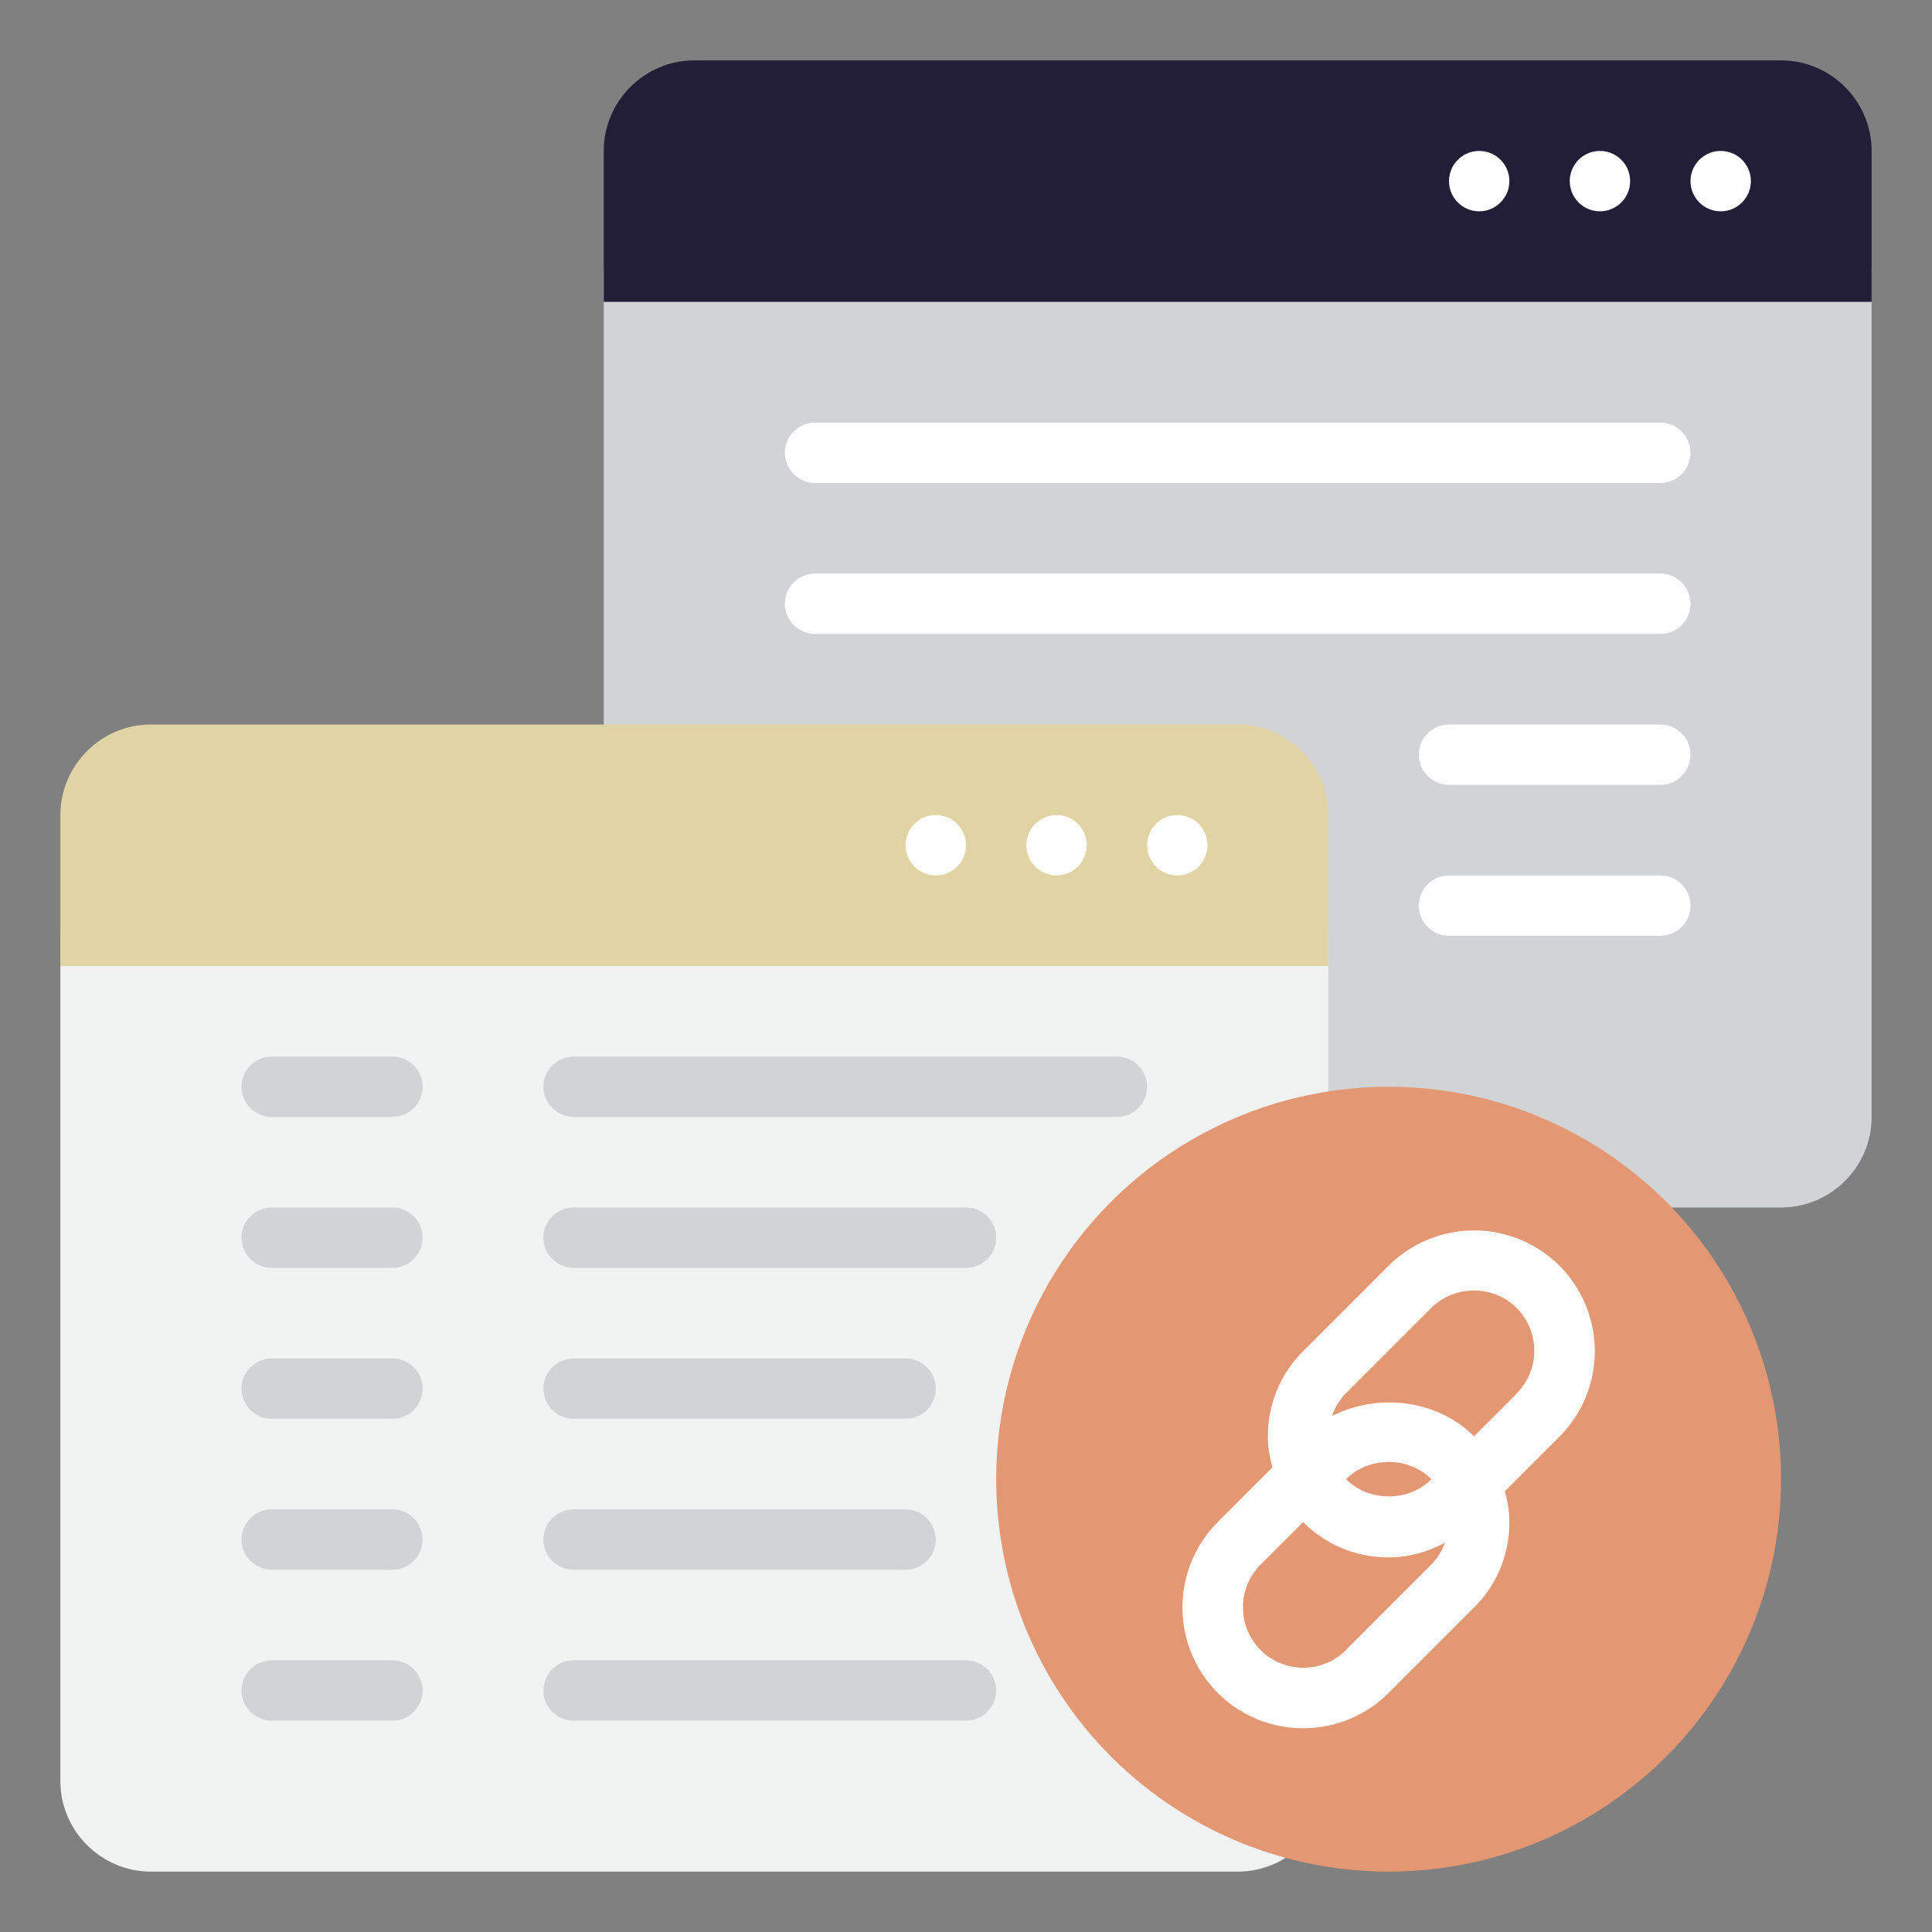 <?xml version="1.0" encoding="UTF-8"?> <svg xmlns="http://www.w3.org/2000/svg" xmlns:xlink="http://www.w3.org/1999/xlink" version="1.1" width="512" height="512" x="0" y="0" viewBox="0 0 64 64" style="enable-background:new 0 0 512 512" xml:space="preserve" class=""><rect x="0" y="0" width="64" height="64" fill="#808080" stroke="none"/><g><path fill="#d1d3d4" d="M61 8H21c-.55 0-1 .45-1 1v16c0 .34.17.66.46.84l22 14c.16.1.35.16.54.16h16c1.65 0 3-1.35 3-3V9c0-.55-.45-1-1-1z" opacity="1" data-original="#d1d3d4" class=""></path><path fill="#f1f2f2" d="M43 30H3c-.55 0-1 .45-1 1v28c0 1.65 1.35 3 3 3h36c1.65 0 3-1.35 3-3V31c0-.55-.45-1-1-1z" opacity="1" data-original="#f1f2f2" class=""></path><path fill="#e1d4a4" d="M41 24H5c-1.65 0-3 1.35-3 3v5h42v-5c0-1.65-1.35-3-3-3z" opacity="1" data-original="#444fd8" class=""></path><circle cx="39" cy="28" r="1" fill="#ffffff" opacity="1" data-original="#ffffff" class=""></circle><circle cx="35" cy="28" r="1" fill="#ffffff" opacity="1" data-original="#ffffff" class=""></circle><circle cx="31" cy="28" r="1" fill="#ffffff" opacity="1" data-original="#ffffff" class=""></circle><path fill="#221e37" d="M59 2H23c-1.65 0-3 1.35-3 3v5h42V5c0-1.65-1.35-3-3-3z" opacity="1" data-original="#ad27aa" class=""></path><circle cx="57" cy="6" r="1" fill="#ffffff" opacity="1" data-original="#ffffff" class=""></circle><circle cx="53" cy="6" r="1" fill="#ffffff" opacity="1" data-original="#ffffff" class=""></circle><circle cx="49" cy="6" r="1" fill="#ffffff" opacity="1" data-original="#ffffff" class=""></circle><g fill="#d1d3d4"><path d="M37 37H19c-.55 0-1-.45-1-1s.45-1 1-1h18c.55 0 1 .45 1 1s-.45 1-1 1zM32 42H19c-.55 0-1-.45-1-1s.45-1 1-1h13c.55 0 1 .45 1 1s-.45 1-1 1zM13 37H9c-.55 0-1-.45-1-1s.45-1 1-1h4c.55 0 1 .45 1 1s-.45 1-1 1zM13 42H9c-.55 0-1-.45-1-1s.45-1 1-1h4c.55 0 1 .45 1 1s-.45 1-1 1zM30 47H19c-.55 0-1-.45-1-1s.45-1 1-1h11c.55 0 1 .45 1 1s-.45 1-1 1zM13 47H9c-.55 0-1-.45-1-1s.45-1 1-1h4c.55 0 1 .45 1 1s-.45 1-1 1zM30 52H19c-.55 0-1-.45-1-1s.45-1 1-1h11c.55 0 1 .45 1 1s-.45 1-1 1zM13 52H9c-.55 0-1-.45-1-1s.45-1 1-1h4c.55 0 1 .45 1 1s-.45 1-1 1zM32 57H19c-.55 0-1-.45-1-1s.45-1 1-1h13c.55 0 1 .45 1 1s-.45 1-1 1zM13 57H9c-.55 0-1-.45-1-1s.45-1 1-1h4c.55 0 1 .45 1 1s-.45 1-1 1z" fill="#d1d3d4" opacity="1" data-original="#d1d3d4" class=""></path></g><path fill="#ffffff" d="M55 16H27c-.55 0-1-.45-1-1s.45-1 1-1h28c.55 0 1 .45 1 1s-.45 1-1 1zM55 21H27c-.55 0-1-.45-1-1s.45-1 1-1h28c.55 0 1 .45 1 1s-.45 1-1 1zM55 26h-7c-.55 0-1-.45-1-1s.45-1 1-1h7c.55 0 1 .45 1 1s-.45 1-1 1zM55 31h-7c-.55 0-1-.45-1-1s.45-1 1-1h7c.55 0 1 .45 1 1s-.45 1-1 1z" opacity="1" data-original="#ffffff" class=""></path><circle cx="46" cy="49" r="13" fill="#e49773" opacity="1" data-original="#d146d1" class=""></circle><path fill="#ffffff" d="M51.66 41.93a4.008 4.008 0 0 0-5.66 0l-2.83 2.83c-.76.75-1.17 1.76-1.17 2.83 0 .35.06.69.15 1.02l-1.81 1.81a4.008 4.008 0 0 0 0 5.66c.78.78 1.8 1.17 2.83 1.17s2.05-.39 2.83-1.17l2.83-2.83c.76-.75 1.17-1.76 1.17-2.83 0-.35-.06-.69-.15-1.02l1.81-1.81a4.008 4.008 0 0 0 0-5.66zm-7.07 12.73c-.78.78-2.05.78-2.83 0s-.78-2.05 0-2.83l1.41-1.41c.75.76 1.76 1.17 2.83 1.17.67 0 1.3-.18 1.87-.49-.1.27-.25.52-.46.73l-2.83 2.83zm0-5.66c.76-.76 2.07-.76 2.83 0-.76.76-2.07.76-2.83 0zm5.65-2.83-1.41 1.41c-1.23-1.23-3.2-1.44-4.71-.67.1-.28.25-.53.46-.75l2.83-2.83c.39-.39.9-.58 1.42-.58s1.02.19 1.41.58c.78.78.78 2.05 0 2.83z" opacity="1" data-original="#ffffff" class=""></path></g></svg> 